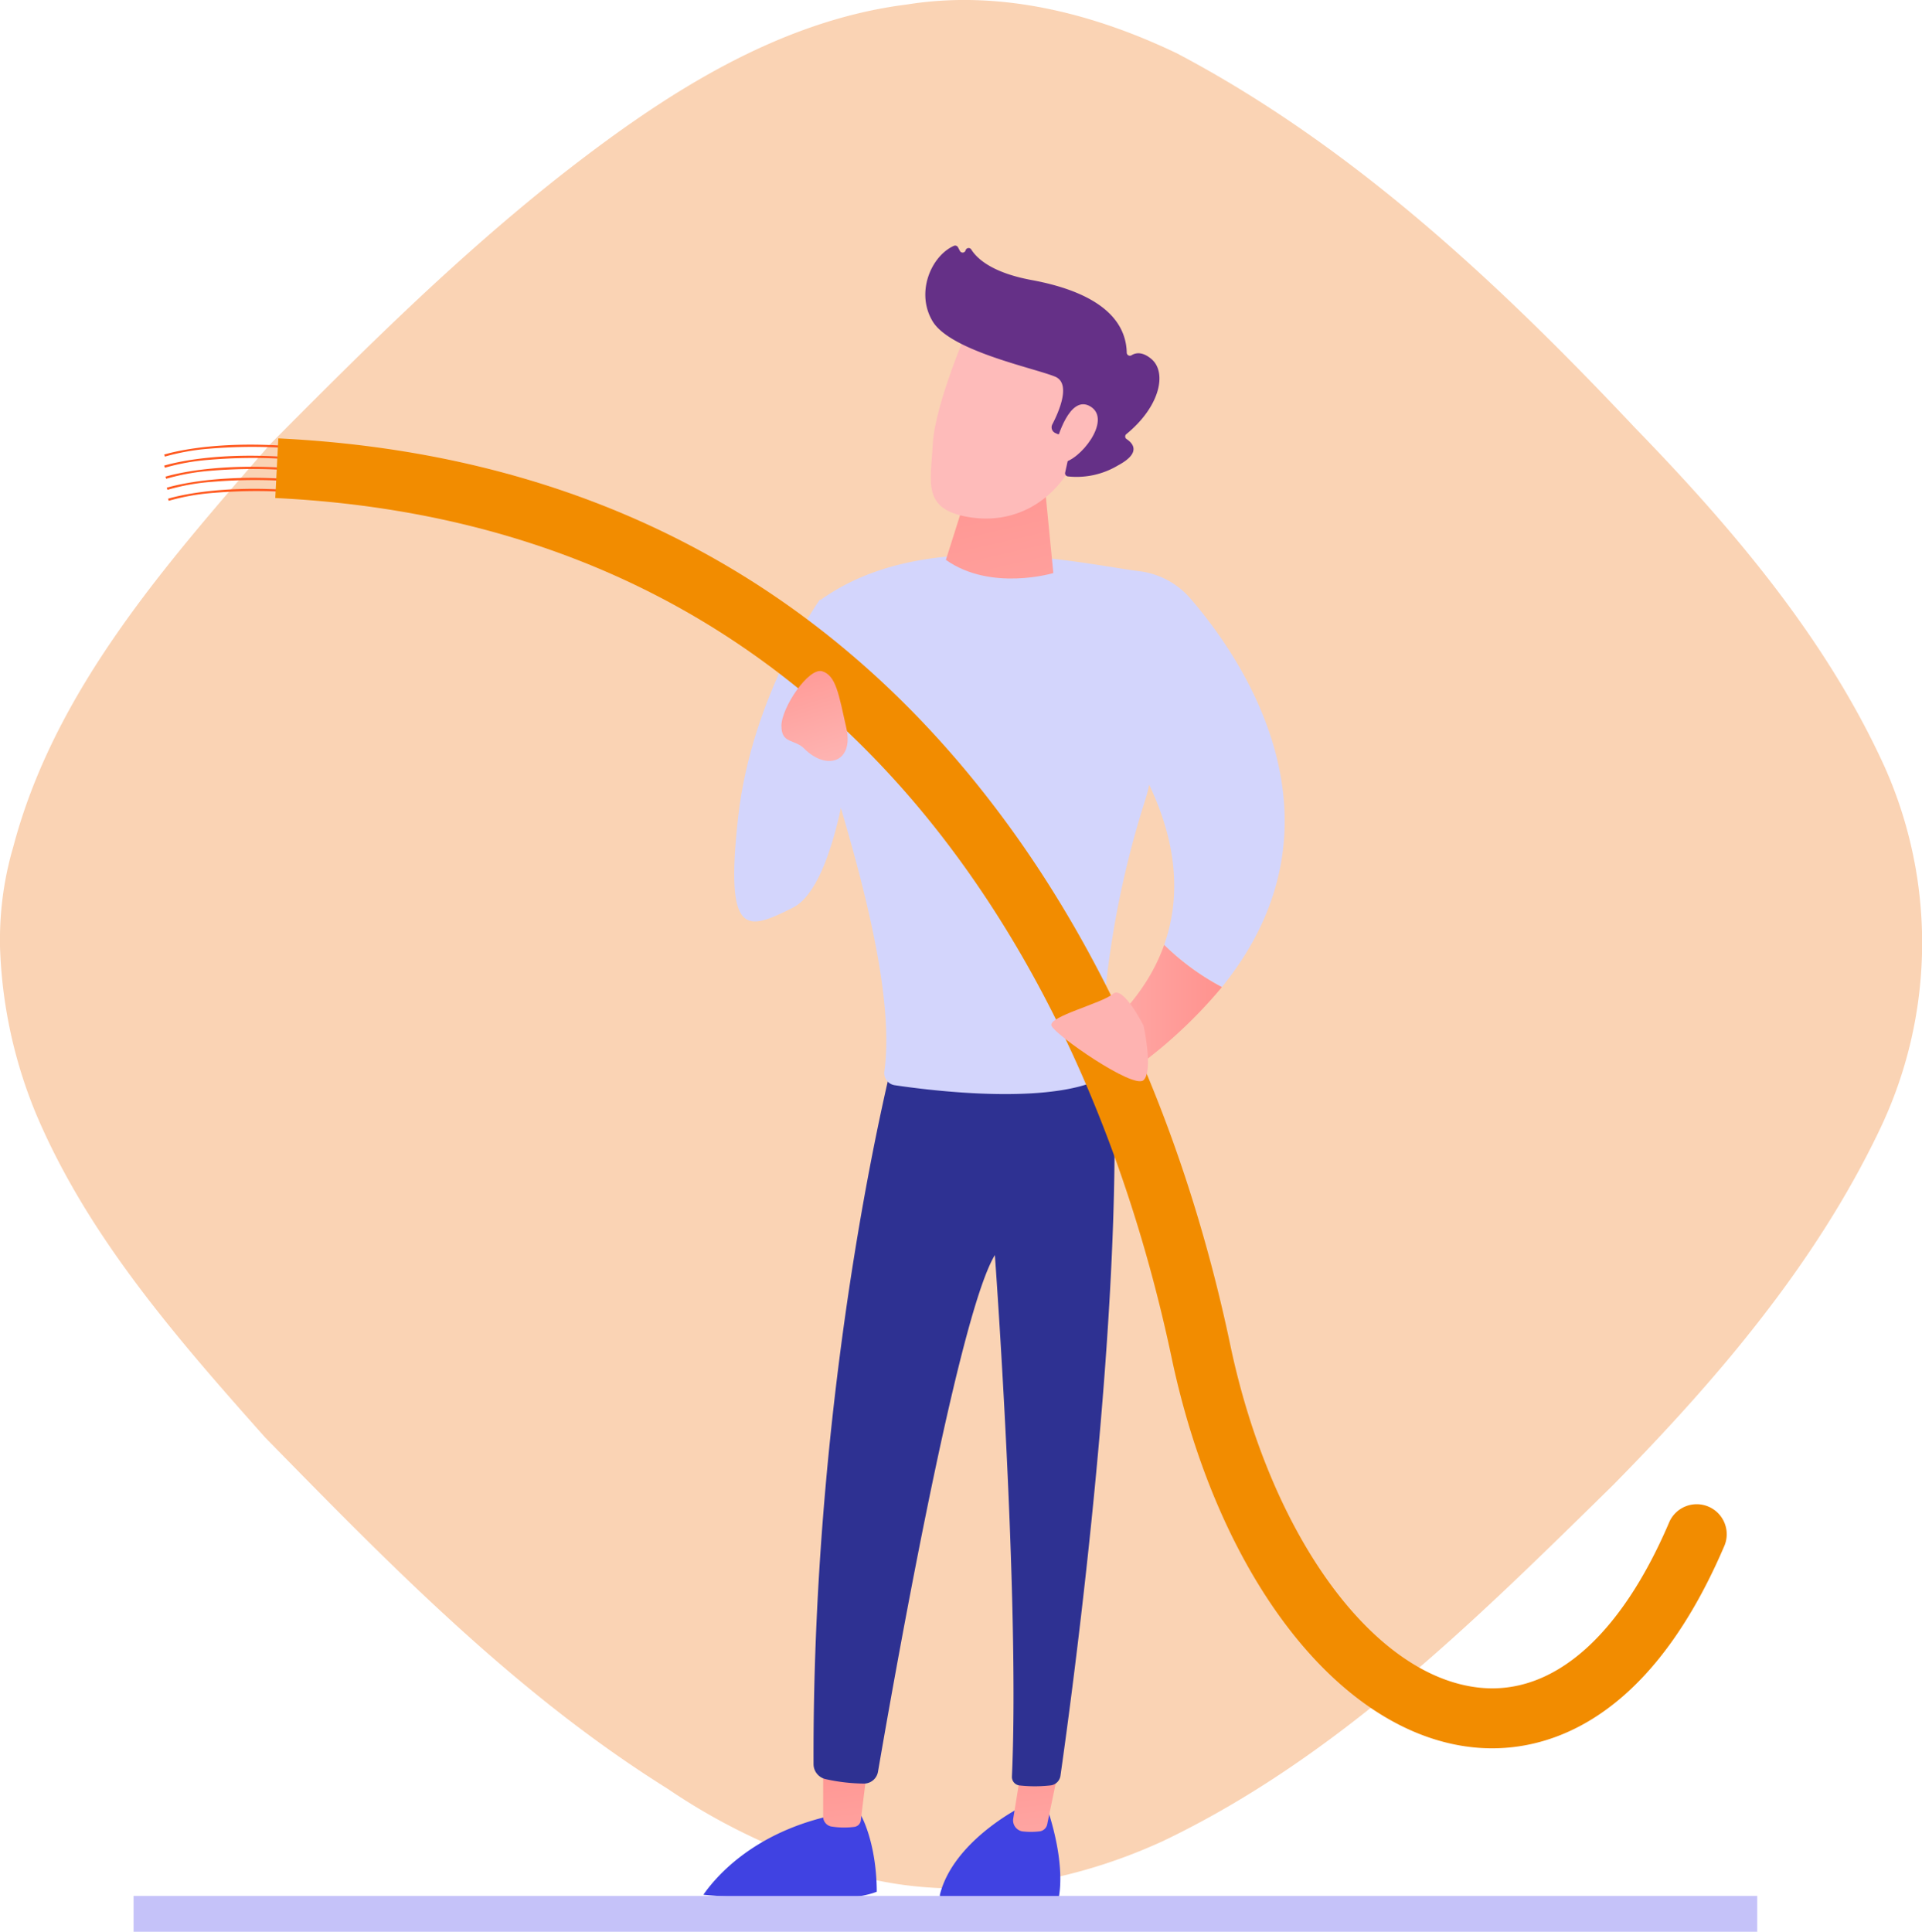 <svg xmlns="http://www.w3.org/2000/svg" xmlns:xlink="http://www.w3.org/1999/xlink" viewBox="0 0 281.73 283.16">
  <defs>
    <style>
      .cls-1 {
        fill: aqua;
      }

      .cls-2 {
        fill: #ed6d05;
        fill-rule: evenodd;
        opacity: 0.3;
      }

      .cls-3 {
        fill: #ff591f;
      }

      .cls-4 {
        fill: url(#linear-gradient);
      }

      .cls-5 {
        fill: url(#linear-gradient-2);
      }

      .cls-6 {
        fill: url(#linear-gradient-3);
      }

      .cls-7 {
        fill: url(#linear-gradient-4);
      }

      .cls-8 {
        fill: url(#linear-gradient-5);
      }

      .cls-9 {
        fill: #2e3192;
      }

      .cls-10 {
        fill: #d3d5fc;
      }

      .cls-11 {
        fill: url(#linear-gradient-6);
      }

      .cls-12 {
        fill: #f28c00;
      }

      .cls-13 {
        fill: url(#linear-gradient-7);
      }

      .cls-14 {
        fill: url(#linear-gradient-8);
      }

      .cls-15 {
        fill: #febbba;
      }

      .cls-16 {
        fill: #653087;
      }

      .cls-17 {
        fill: #c5c2f9;
      }
    </style>
    <linearGradient id="linear-gradient" x1="-5769.55" y1="150.63" x2="-5745.99" y2="150.63" gradientTransform="matrix(-1, 0, 0, 1, -5590.42, 0)" gradientUnits="userSpaceOnUse">
      <stop offset="0" stop-color="#ff928e"/>
      <stop offset="1" stop-color="#feb3b1"/>
    </linearGradient>
    <linearGradient id="linear-gradient-2" x1="-5734.9" y1="250.09" x2="-5726.6" y2="148.04" gradientTransform="matrix(-1, 0, 0, 1, -5590.42, 0)" gradientUnits="userSpaceOnUse">
      <stop offset="0" stop-color="#4042e2"/>
      <stop offset="1" stop-color="#4f52ff"/>
    </linearGradient>
    <linearGradient id="linear-gradient-3" x1="-5740.95" y1="251.7" x2="-5744.33" y2="281.14" xlink:href="#linear-gradient"/>
    <linearGradient id="linear-gradient-4" x1="-5704.28" y1="252.58" x2="-5695.98" y2="150.53" xlink:href="#linear-gradient-2"/>
    <linearGradient id="linear-gradient-5" x1="-5713.47" y1="254.84" x2="-5716.85" y2="284.29" xlink:href="#linear-gradient"/>
    <linearGradient id="linear-gradient-6" x1="-5733.5" y1="63.48" x2="-5746.38" y2="119.14" xlink:href="#linear-gradient"/>
    <linearGradient id="linear-gradient-7" x1="186.21" y1="96.77" x2="175.47" y2="121.19" gradientTransform="matrix(1, 0, 0, 1, 0, 0)" xlink:href="#linear-gradient"/>
    <linearGradient id="linear-gradient-8" x1="115.66" y1="94.02" x2="120.76" y2="111.31" gradientTransform="matrix(1, 0, 0, 1, 0, 0)" xlink:href="#linear-gradient"/>
  </defs>
  <g id="Pagina_s" data-name="Pagina&apos;s">
    <path class="cls-1" d="M1377.14-637.15v2273h-3296v-2273h3296m1-1h-3298v2275h3298v-2275Z"/>
  </g>
  <g id="Illustraties">
    <path class="cls-2" d="M276.3,112.51c-8.5-18.75-22.21-34.95-36.62-49.78-19.78-21-41.3-41.27-67.16-54.91C160.37,2,146.66-1.55,132.94.66,113.85,3.05,97.19,14,82.61,25.38c-15.44,12.11-29.33,25.92-43,39.73-15.27,17.57-31.59,36-37.66,59A48.26,48.26,0,0,0,0,137v1.73a69.59,69.59,0,0,0,5.38,24.77C13,181.39,26,196.23,38.88,210.72c18.22,18.59,36.62,37.51,59,51.49a91.72,91.72,0,0,0,26.2,12.28c15.28,4.6,31.94,2,46.34-4.6,25.69-12.28,46-32.57,66-52.18,15.27-15.51,29.67-32.39,39.05-52A63.33,63.33,0,0,0,276.3,112.51Z"/>
    <g>
      <path class="cls-3" d="M24.17,68.56l-.11-.31c.09,0,9.06-3,25.6-.37l0,.32a75,75,0,0,0-19-.8A31.83,31.83,0,0,0,24.17,68.56Z"/>
      <path class="cls-3" d="M24.17,66.93l-.11-.3c.09,0,9.06-3,25.6-.38l0,.32a76,76,0,0,0-19-.8A32.74,32.74,0,0,0,24.17,66.93Z"/>
      <path class="cls-3" d="M24.36,70.18l-.11-.31c.09,0,9.06-3,25.6-.38l-.05.33a75.67,75.67,0,0,0-19-.81A32.15,32.15,0,0,0,24.36,70.18Z"/>
      <path class="cls-3" d="M24.55,71.8l-.11-.31c.09,0,9.06-3,25.6-.38l0,.32a76,76,0,0,0-19-.8A31.27,31.27,0,0,0,24.55,71.8Z"/>
      <path class="cls-3" d="M24.73,73.41l-.1-.31c.09,0,9.05-3,25.6-.37l0,.32a75.54,75.54,0,0,0-19-.8A32.24,32.24,0,0,0,24.73,73.41Z"/>
    </g>
    <path class="cls-4" d="M170.65,138.49a36.3,36.3,0,0,0,8.47,6.19,69.9,69.9,0,0,1-15.49,13.78l-1.92,4.3-6.14-7.36S166.59,149.92,170.65,138.49Z"/>
    <path class="cls-5" d="M137.78,278.09a1.87,1.87,0,0,1,0-.4c2-7.88,11.86-12.8,11.86-12.8l3.92.31c2.25,6.95,2,11.21,1.6,13.11a.75.75,0,0,1,0,.16A92.2,92.2,0,0,1,137.78,278.09Z"/>
    <path class="cls-6" d="M155.17,259.37l-1.66,8a1.3,1.3,0,0,1-1.11,1.07,10.68,10.68,0,0,1-2.57,0,1.64,1.64,0,0,1-1.3-1.92l1.15-7.09Z"/>
    <path class="cls-7" d="M103.13,277.74a.76.76,0,0,1,.09-.18c2.09-2.92,7.43-8.75,18-11.28l5-.16s2.26,3.91,2.3,11.17c-1.16.47-3.39,1-7.71,1.1A176.34,176.34,0,0,1,103.13,277.74Z"/>
    <path class="cls-8" d="M127.19,258.45c0,.38-.75,6.11-1,8.33a1.1,1.1,0,0,1-.92,1,11.74,11.74,0,0,1-3.48-.06,1.48,1.48,0,0,1-1.13-1.5v-9Z"/>
    <path class="cls-9" d="M131.25,153.87s-12.2,46.37-12,104.72a2.26,2.26,0,0,0,1.79,2.2,26.74,26.74,0,0,0,5.66.65,2.09,2.09,0,0,0,2-1.75c1.72-10,11.53-66.55,17.13-75.72,0,0,3.68,50.33,2.5,76.45a1.25,1.25,0,0,0,1.09,1.29,20.58,20.58,0,0,0,4.54,0,1.66,1.66,0,0,0,1.48-1.4c1.22-8.49,8.23-59,7.93-95.44,0-2-5.43-11-5.43-11Z"/>
    <path class="cls-10" d="M117.54,97.16c2-3.83,2.07-4.81,2.62-9.13,15.18-11,38-5.41,46.87-4.3a11.79,11.79,0,0,1,7.46,4c7.58,8.76,24.2,32.76,4.63,56.94a36.3,36.3,0,0,1-8.47-6.19c2.16-6.11,2.34-13.9-2.2-23.46a19.93,19.93,0,0,1-.58,2.24,139.35,139.35,0,0,0-6.57,40.09,1.25,1.25,0,0,1-.79,1.17c-8.22,3.3-24.06,1.34-29.38.55a1.8,1.8,0,0,1-1.5-2C132.24,138.14,116.09,99.9,117.54,97.16Z"/>
    <path class="cls-11" d="M152.81,67.81,154.4,84s-9.12,2.75-15.75-1.93l4.66-14.72Z"/>
    <path class="cls-10" d="M120.2,87.85s-10,14-12,31.91,1.33,16.62,8,13.3,8.65-24.6,8.65-24.6Z"/>
    <path class="cls-12" d="M40.8,64.26c41.25,2,75,18.14,100.27,48.1,23.6,28,34.37,61.5,39.25,84.71,5.89,28.07,21,48.75,36.64,50.32,10.7,1.07,20.51-7.49,27.64-24.08a4.4,4.4,0,1,1,8.08,3.47c-11.83,27.54-28,30.22-36.59,29.36-.53-.05-1.06-.12-1.58-.2-19.13-3-36.2-25.64-42.8-57.06C167,176.66,156.77,144.6,134.35,118c-23.64-28-55.26-43.14-94-45Z"/>
    <path class="cls-13" d="M167.62,150.34s-3-6-4.5-4.65-9.49,3.32-9,4.65,12,9.34,13.49,8S167.62,150.34,167.62,150.34Z"/>
    <path class="cls-14" d="M117.87,109.72c-1.41-1.41-3.33-.66-3.33-3.32s4-8.64,6-8,2.4,3.32,3.52,8.31S121.19,113.05,117.87,109.72Z"/>
    <path class="cls-15" d="M141.9,48.1S137.06,59.2,136.74,65s-1.58,9.61,5.16,10.78,12.41-2.18,15.49-8c0,0,4.82-8.94,3.73-12.6S141.9,48.1,141.9,48.1Z"/>
    <path class="cls-16" d="M155.08,63.65l-.38-.17a.92.92,0,0,1-.45-1.27c.95-1.83,2.8-6,.41-7-3.09-1.27-15.3-3.76-17.94-8.09-2.53-4.17-.28-9.55,3.09-11.08a.47.47,0,0,1,.61.2l.28.53a.45.45,0,0,0,.84-.08h0a.46.46,0,0,1,.83-.12c.81,1.3,3,3.4,8.84,4.48,8.31,1.53,13.81,4.9,13.95,10.64a.46.46,0,0,0,.71.38c.61-.38,1.59-.55,2.9.55,2.29,1.92,1.35,6.9-3.65,11a.45.45,0,0,0,0,.73c.91.59,2.26,2-1.24,3.87a11.83,11.83,0,0,1-7.38,1.61.47.47,0,0,1-.37-.55l1.11-5.05a.45.45,0,0,0-.44-.56Z"/>
    <path class="cls-15" d="M154.88,64.72s1.84-7.1,5-5.11-1.65,8-4.21,8.21Z"/>
    <rect class="cls-17" x="19.58" y="277.91" width="238" height="5.25"/>
  </g>
</svg>

